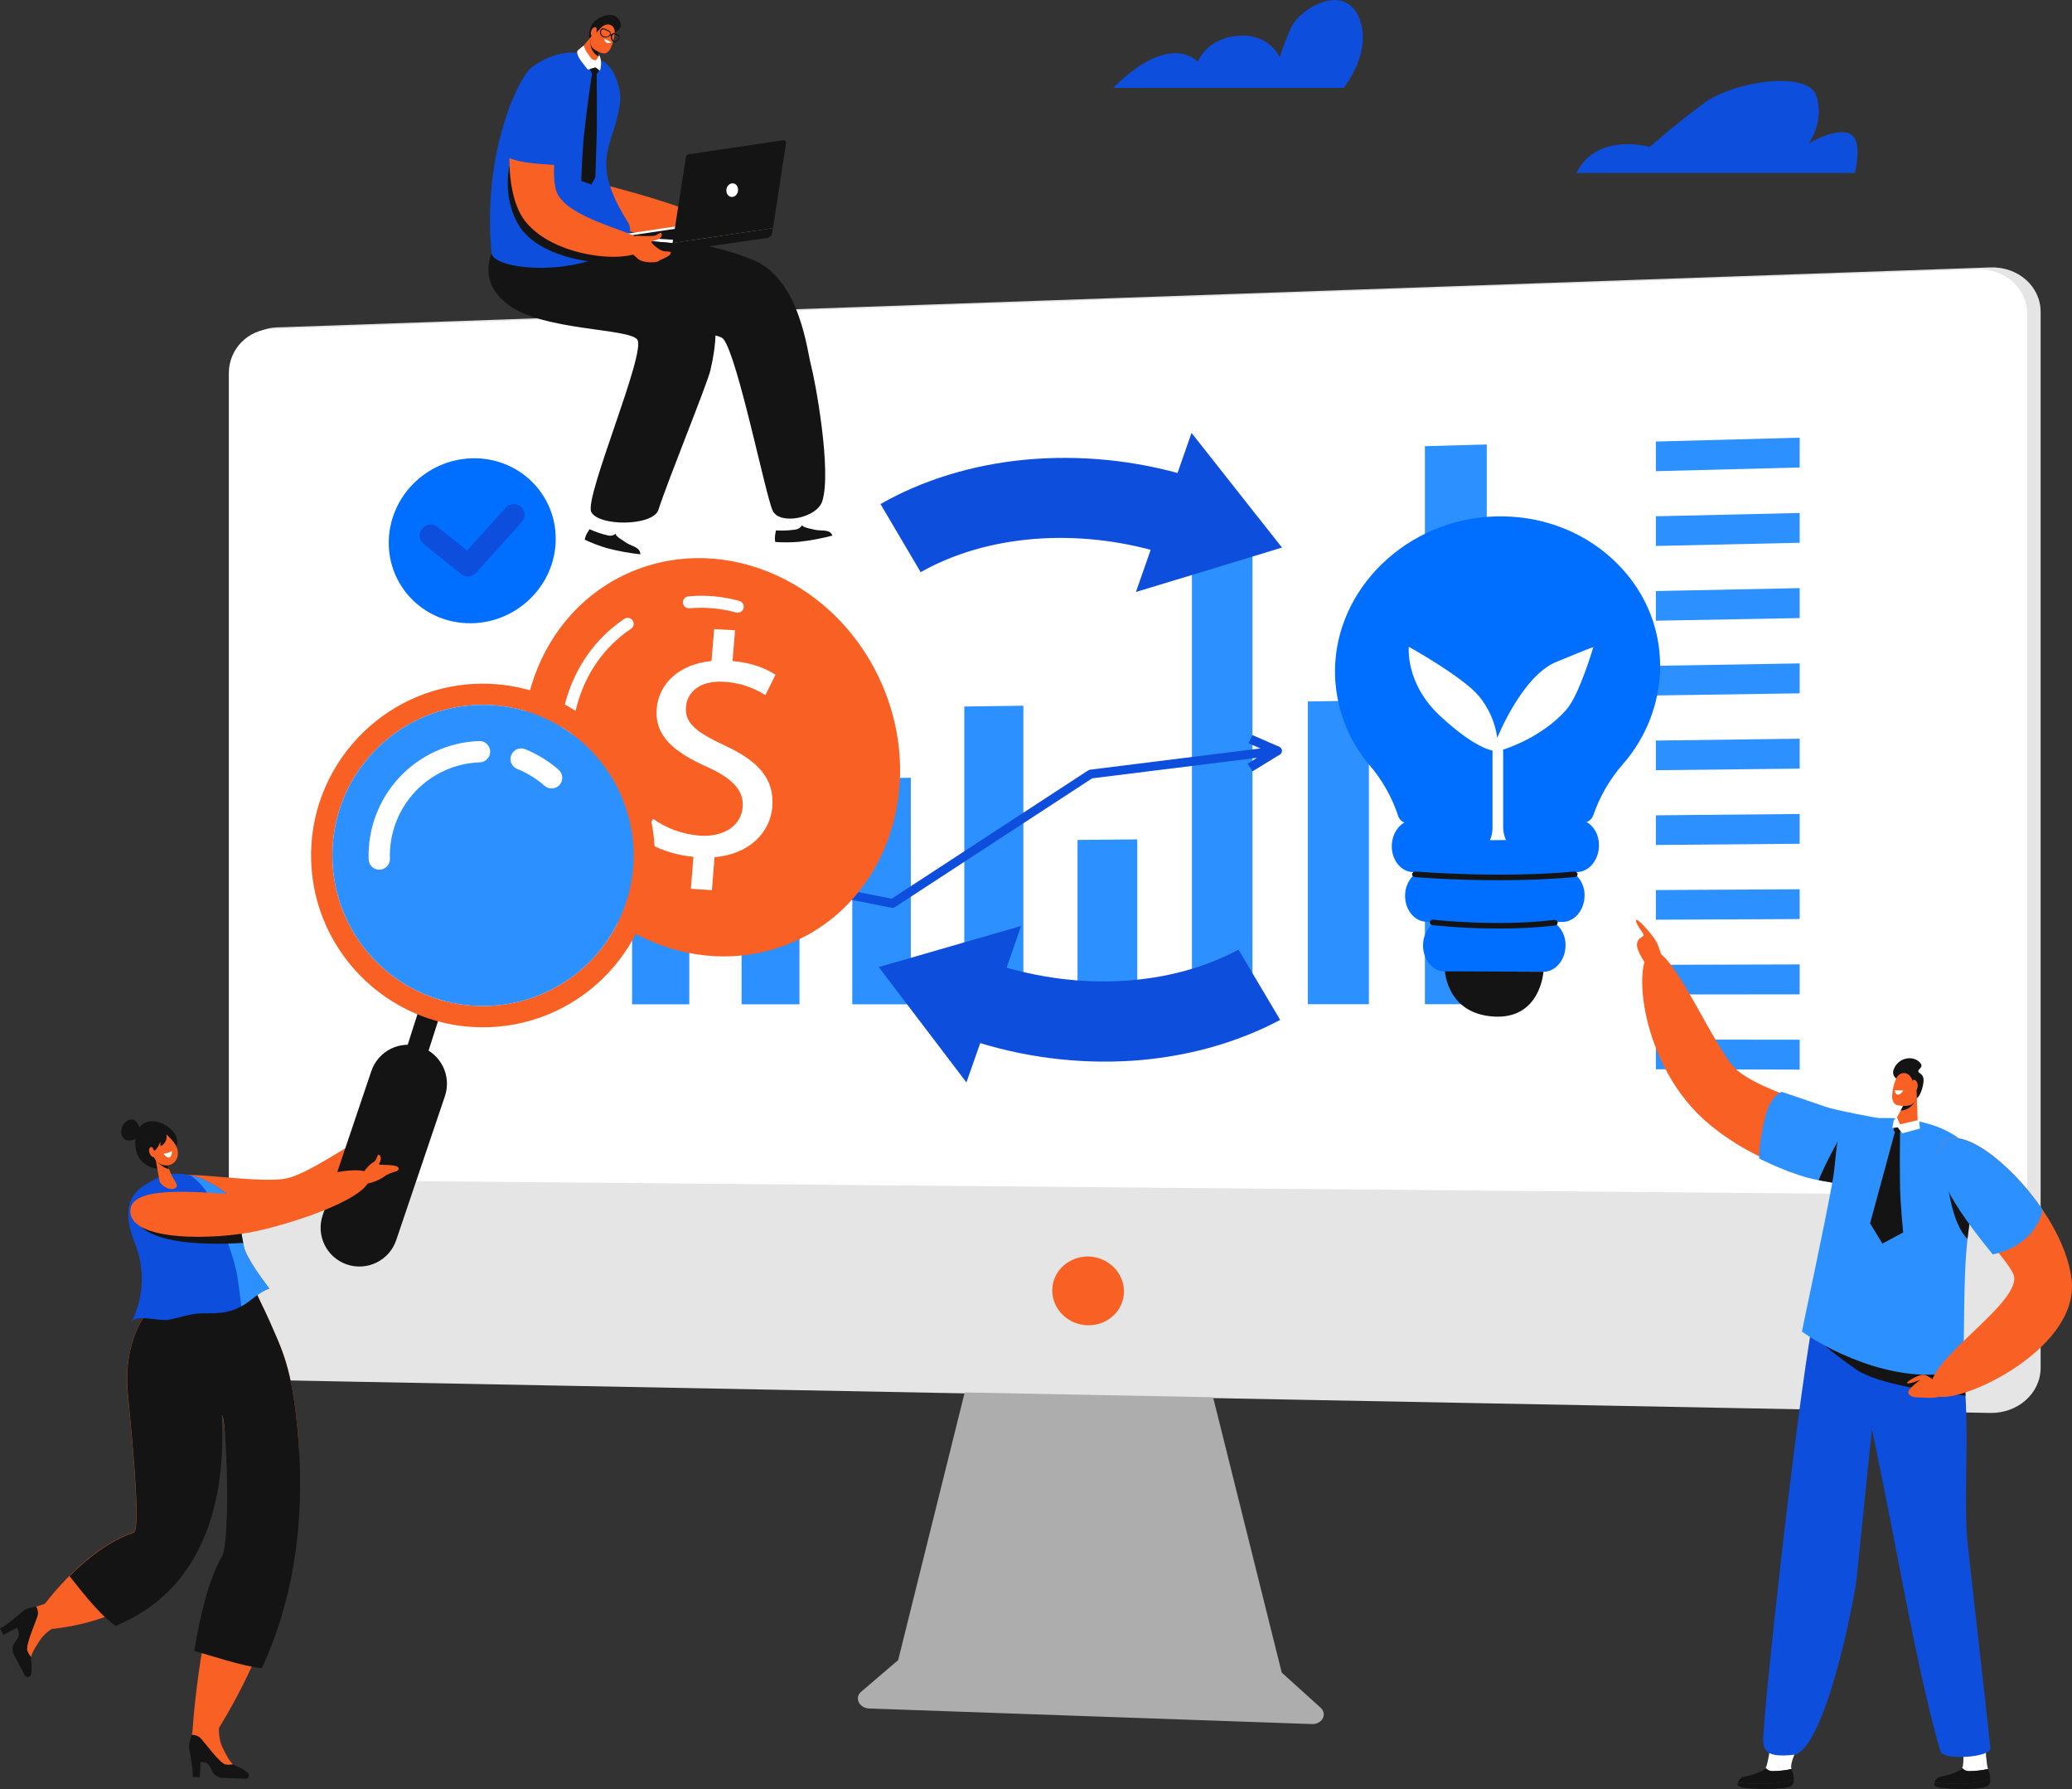<?xml version="1.0" encoding="UTF-8"?>
<svg xmlns="http://www.w3.org/2000/svg" width="519" height="448" viewBox="0 0 519 448" fill="none">
  <rect x="0" y="0" width="519" height="448" fill="#333333" stroke="none"/>
  <g clip-path="url(#clip0_3457_3648)">
    <path d="M406.468 245.473H406.035V265.458H406.468V245.473Z" fill="#F2F2F2"></path>
    <path d="M368.876 256.965H345.148V285.178H368.876V256.965Z" fill="#F2F2F2"></path>
    <path d="M358.512 234.614H355.446C352.08 234.614 349.348 238.578 349.348 243.474V279.248H364.611V243.474C364.611 238.611 361.878 234.614 358.512 234.614Z" fill="#F2F2F2"></path>
    <path d="M498.479 66.968L69.217 81.991C66.375 82.102 63.686 83.302 61.706 85.343C59.727 87.384 58.609 90.108 58.586 92.95V334.842C58.604 337.67 59.725 340.379 61.71 342.394C63.695 344.409 66.388 345.572 69.217 345.634L498.479 353.828C505.477 353.961 511.142 348.898 511.142 342.503V78.094C511.142 71.698 505.477 66.702 498.479 66.968Z" fill="#E5E5E5"></path>
    <path d="M507.777 78.527C507.777 72.165 502.145 67.168 495.18 67.435L67.918 82.391C65.087 82.507 62.409 83.705 60.436 85.738C58.464 87.771 57.349 90.484 57.32 93.316V295.37L507.777 299.367V78.527Z" fill="white"></path>
    <path d="M330.751 427.608L321.053 418.848L303.857 349.897L272.565 349.298L241.639 348.698L224.977 415.717L215.679 423.677C213.946 425.143 215.212 427.741 217.712 427.841L272.565 429.773L328.618 431.738C331.217 431.805 332.55 429.24 330.751 427.608Z" fill="#ADADAD"></path>
    <path d="M129.938 136.785C129.585 136.785 129.246 136.644 128.996 136.394C128.746 136.144 128.605 135.806 128.605 135.452V113.968C128.605 108.152 133.414 103.265 139.326 103.076L393.208 95.448C394.79 95.392 396.367 95.652 397.847 96.212C399.327 96.773 400.681 97.623 401.829 98.712C402.845 99.685 403.654 100.854 404.207 102.147C404.759 103.441 405.044 104.833 405.045 106.24V120.03C405.045 120.383 404.904 120.722 404.654 120.972C404.404 121.222 404.065 121.362 403.712 121.362C403.358 121.362 403.019 121.222 402.769 120.972C402.519 120.722 402.379 120.383 402.379 120.03V106.24C402.377 105.19 402.163 104.151 401.749 103.185C401.336 102.219 400.731 101.347 399.973 100.621C399.08 99.78 398.029 99.125 396.881 98.694C395.733 98.263 394.51 98.066 393.284 98.112L139.416 105.74C134.937 105.874 131.271 109.574 131.271 113.968V135.452C131.271 135.806 131.131 136.144 130.881 136.394C130.631 136.644 130.292 136.785 129.938 136.785Z" fill="white"></path>
    <path d="M393.304 278.815H393.234L139.363 277.583C136.527 277.58 133.806 276.46 131.792 274.464C129.778 272.468 128.633 269.759 128.605 266.924V243.807C128.605 243.454 128.746 243.115 128.996 242.865C129.246 242.615 129.585 242.475 129.938 242.475C130.292 242.475 130.631 242.615 130.881 242.865C131.131 243.115 131.271 243.454 131.271 243.807V266.924C131.298 269.053 132.163 271.087 133.678 272.583C135.194 274.079 137.239 274.918 139.37 274.918L393.248 276.151C395.742 276.176 398.146 275.219 399.939 273.486C400.704 272.742 401.313 271.853 401.731 270.871C402.149 269.889 402.367 268.834 402.372 267.767V256.465C402.372 256.112 402.512 255.773 402.762 255.523C403.012 255.273 403.351 255.133 403.705 255.133C404.059 255.133 404.398 255.273 404.648 255.523C404.897 255.773 405.038 256.112 405.038 256.465V267.757C405.034 269.175 404.747 270.578 404.194 271.884C403.641 273.191 402.834 274.374 401.819 275.365C399.543 277.587 396.485 278.826 393.304 278.815Z" fill="white"></path>
    <path d="M172.654 251.502H158.324V165.897L172.654 165.63V251.502Z" fill="#2C91FF"></path>
    <path d="M200.254 251.502H185.758V187.581L200.254 187.381V251.502Z" fill="#2C91FF"></path>
    <path d="M228.144 251.502H213.48V194.943L228.144 194.776V251.502Z" fill="#2C91FF"></path>
    <path d="M256.335 251.502H241.539V176.922L256.335 176.722V251.502Z" fill="#2C91FF"></path>
    <path d="M284.865 251.502H269.902V210.331L284.865 210.198V251.502Z" fill="#2C91FF"></path>
    <path d="M313.725 251.502H298.562V134.253L313.725 133.887V251.502Z" fill="#2C91FF"></path>
    <path d="M342.882 251.469H327.586V175.657L342.882 175.424V251.469Z" fill="#2C91FF"></path>
    <path d="M372.41 251.469H356.914V111.736L372.41 111.303V251.469Z" fill="#2C91FF"></path>
    <path d="M161.859 213.129C162.077 213.023 162.326 213 162.559 213.063L223.344 225.054L272.532 192.944C272.686 192.849 272.855 192.782 273.032 192.744L319.787 186.915C320.05 186.882 320.315 186.936 320.544 187.068C320.773 187.201 320.952 187.404 321.054 187.648C321.137 187.893 321.132 188.16 321.041 188.403C320.95 188.646 320.778 188.85 320.554 188.98L313.756 193.144L312.489 191.245L314.855 189.78L273.565 194.909L224.177 227.153C224.051 227.236 223.91 227.294 223.761 227.323C223.612 227.351 223.459 227.35 223.311 227.319L162.426 215.261L161.859 213.129Z" fill="#0E4EDD"></path>
    <path d="M319.425 189.08L312.727 186.116L313.726 184.084L320.458 187.015L319.425 189.08Z" fill="#0E4EDD"></path>
    <path d="M450.79 117.065L414.766 117.998V110.57L450.79 109.604V117.065Z" fill="#2C91FF"></path>
    <path d="M450.79 135.919L414.766 136.718V129.29L450.79 128.457V135.919Z" fill="#2C91FF"></path>
    <path d="M450.79 154.772L414.766 155.438V148.01L450.79 147.277V154.772Z" fill="#2C91FF"></path>
    <path d="M450.79 173.625L414.766 174.158V166.73L450.79 166.13V173.625Z" fill="#2C91FF"></path>
    <path d="M450.79 192.478L414.766 192.877V185.449L450.79 184.983V192.478Z" fill="#2C91FF"></path>
    <path d="M450.79 211.298L414.766 211.597V204.169L450.79 203.836V211.298Z" fill="#2C91FF"></path>
    <path d="M450.79 230.15L414.766 230.317V222.889L450.79 222.689V230.15Z" fill="#2C91FF"></path>
    <path d="M450.79 249.004L414.766 249.037V241.609L450.79 241.509V249.004Z" fill="#2C91FF"></path>
    <path d="M450.79 267.857L414.766 267.757V260.329L450.79 260.362V267.857Z" fill="#2C91FF"></path>
    <path d="M221.113 171.793C232.144 197.774 221.48 226.82 197.453 236.413C173.625 245.939 145.799 232.716 135.134 207.101C124.504 181.586 134.768 153.04 158.229 143.147C181.856 133.187 210.116 145.912 221.113 171.793Z" fill="#F96023"></path>
    <path d="M184.791 153.439C184.656 153.44 184.521 153.422 184.391 153.386C180.587 152.333 176.624 151.977 172.694 152.333C172.296 152.369 171.9 152.245 171.594 151.989C171.288 151.733 171.096 151.365 171.061 150.968C171.025 150.57 171.149 150.175 171.406 149.869C171.662 149.563 172.029 149.371 172.427 149.336C176.716 148.946 181.04 149.334 185.191 150.482C185.541 150.577 185.845 150.797 186.045 151.1C186.246 151.403 186.329 151.769 186.28 152.129C186.231 152.489 186.053 152.819 185.779 153.057C185.505 153.296 185.154 153.427 184.791 153.426V153.439Z" fill="white"></path>
    <path d="M144.964 203.936C144.668 203.936 144.378 203.849 144.132 203.685C143.886 203.52 143.694 203.287 143.581 203.014C136.109 185.113 141.485 164.914 156.361 154.992C156.524 154.876 156.709 154.795 156.905 154.752C157.1 154.71 157.302 154.706 157.499 154.743C157.696 154.78 157.883 154.855 158.05 154.965C158.217 155.075 158.36 155.217 158.472 155.384C158.583 155.55 158.66 155.737 158.697 155.933C158.735 156.129 158.733 156.331 158.692 156.527C158.651 156.723 158.57 156.908 158.456 157.072C158.342 157.236 158.196 157.376 158.027 157.483C144.341 166.616 139.428 185.28 146.347 201.861C146.423 202.042 146.463 202.237 146.464 202.434C146.464 202.631 146.426 202.826 146.351 203.008C146.276 203.19 146.166 203.356 146.027 203.495C145.888 203.634 145.722 203.744 145.54 203.82C145.358 203.897 145.162 203.937 144.964 203.936Z" fill="white"></path>
    <path d="M173.055 222.556L173.689 214.562C168.823 214.129 163.924 212.363 161.125 210.198L163.558 205.035C167.028 207.5 171.109 208.963 175.355 209.266C181.353 209.665 185.652 206.701 186.019 202.171C186.386 197.807 183.286 194.876 177.254 192.111C168.923 188.381 163.958 184.417 164.491 177.522C165.024 170.96 170.389 166.263 178.221 165.531L178.887 157.536L184.119 157.836L183.486 165.531C188.552 165.997 191.917 167.463 194.25 168.961L191.717 174.091C188.595 172.077 184.998 170.917 181.287 170.727C174.788 170.327 172.056 173.825 171.822 176.989C171.489 181.119 174.422 183.351 181.52 186.682C189.951 190.579 194.017 195.009 193.45 202.071C192.951 208.366 187.818 213.896 178.987 214.662L178.321 222.923L173.055 222.556Z" fill="white"></path>
    <path d="M281.533 323.383C281.533 328.146 277.5 331.944 272.535 331.877C267.569 331.81 263.57 327.88 263.57 323.15C263.57 318.42 267.603 314.623 272.535 314.656C277.467 314.69 281.533 318.653 281.533 323.383Z" fill="#F96023"></path>
    <path d="M395.073 205.235L354.116 205.335C351.117 205.335 348.651 208.267 348.618 211.864C348.584 215.461 351.017 218.393 354.016 218.393C354.089 218.404 354.156 218.436 354.21 218.486C354.264 218.535 354.302 218.6 354.32 218.671C354.338 218.742 354.334 218.816 354.31 218.885C354.285 218.954 354.241 219.015 354.183 219.059C353.474 219.732 352.91 220.544 352.526 221.443C352.142 222.342 351.946 223.311 351.95 224.288C351.917 227.886 354.349 230.817 357.349 230.817H358.515C358.587 230.828 358.655 230.861 358.709 230.91C358.763 230.96 358.801 231.024 358.819 231.095C358.837 231.166 358.833 231.241 358.809 231.31C358.784 231.379 358.74 231.439 358.682 231.483C357.973 232.157 357.409 232.968 357.025 233.867C356.641 234.767 356.445 235.735 356.449 236.713C356.416 240.31 358.848 243.241 361.881 243.275L386.542 243.374C389.574 243.374 392.107 240.443 392.14 236.813C392.173 235.829 391.994 234.85 391.614 233.942C391.235 233.033 390.664 232.218 389.941 231.55C389.707 231.317 389.841 230.884 390.141 230.884H391.307C394.34 230.884 396.872 227.952 396.906 224.322C396.931 223.339 396.748 222.362 396.369 221.455C395.99 220.548 395.423 219.731 394.706 219.059C394.473 218.826 394.573 218.393 394.906 218.393C397.972 218.393 400.471 215.428 400.505 211.797C400.605 208.2 398.139 205.235 395.073 205.235Z" fill="#006EFF"></path>
    <path d="M403.77 139.882C395.938 132.721 385.508 128.99 374.51 129.323C352.416 129.989 334.487 147.377 334.387 168.029C334.392 176.651 337.449 184.993 343.018 191.578C346.233 195.317 348.679 199.652 350.216 204.336C350.397 204.885 350.751 205.361 351.226 205.692C351.701 206.022 352.271 206.189 352.849 206.168C353.115 206.168 391.006 206.035 395.605 205.968C396.299 206.159 397.04 206.084 397.681 205.758C398.322 205.431 398.818 204.876 399.071 204.203C400.706 199.448 403.253 195.058 406.569 191.279C412.426 184.582 415.71 176.023 415.834 167.129C415.934 156.737 411.635 147.044 403.77 139.882Z" fill="#006EFF"></path>
    <path d="M343.684 156.037C343.538 156.034 343.392 156.012 343.251 155.971C342.978 155.872 342.755 155.67 342.631 155.408C342.506 155.146 342.489 154.846 342.585 154.572C342.588 154.547 342.6 154.523 342.618 154.505C342.985 153.672 343.384 152.873 343.818 152.074C343.969 151.801 344.219 151.596 344.517 151.503C344.815 151.41 345.138 151.436 345.417 151.574C345.547 151.632 345.664 151.716 345.761 151.819C345.859 151.923 345.934 152.045 345.984 152.179C346.033 152.312 346.056 152.454 346.05 152.596C346.045 152.738 346.011 152.877 345.95 153.006C345.95 153.04 345.917 153.04 345.917 153.073C345.517 153.806 345.151 154.572 344.817 155.338C344.704 155.542 344.541 155.713 344.342 155.835C344.144 155.958 343.917 156.027 343.684 156.037Z" fill="#006EFF"></path>
    <path d="M348.179 148.776C347.915 148.786 347.656 148.703 347.446 148.543C347.329 148.463 347.229 148.359 347.153 148.239C347.077 148.119 347.026 147.984 347.005 147.844C346.983 147.703 346.99 147.56 347.026 147.422C347.062 147.285 347.125 147.156 347.213 147.044C347.246 147.011 347.246 146.977 347.28 146.977C354.678 138.084 364.809 135.619 365.208 135.486C365.357 135.445 365.513 135.434 365.666 135.454C365.819 135.474 365.966 135.525 366.099 135.602C366.233 135.68 366.349 135.783 366.442 135.906C366.536 136.029 366.603 136.169 366.641 136.318C366.674 136.467 366.676 136.621 366.648 136.771C366.62 136.92 366.562 137.063 366.478 137.19C366.394 137.317 366.286 137.426 366.16 137.511C366.033 137.596 365.891 137.655 365.742 137.684C365.642 137.717 356.011 140.082 349.112 148.343C348.87 148.603 348.535 148.759 348.179 148.776Z" fill="#006EFF"></path>
    <path d="M361.941 243.241C361.941 243.241 362.441 253.867 374.172 254.566C385.902 255.266 386.602 243.341 386.602 243.341L361.941 243.241Z" fill="#141414"></path>
    <path d="M375.007 232.516C369.609 232.512 364.215 232.234 358.845 231.683C358.75 231.681 358.657 231.661 358.571 231.623C358.485 231.585 358.407 231.531 358.342 231.462C358.277 231.394 358.226 231.314 358.192 231.226C358.158 231.138 358.142 231.044 358.145 230.95V230.917C358.198 230.719 358.323 230.547 358.495 230.436C358.668 230.325 358.876 230.283 359.078 230.317C359.245 230.351 374.941 232.083 389.237 230.384C389.44 230.343 389.651 230.383 389.825 230.495C390 230.607 390.123 230.782 390.17 230.983C390.186 231.177 390.125 231.37 390.001 231.519C389.876 231.669 389.698 231.763 389.504 231.783H389.471C384.668 232.31 379.839 232.555 375.007 232.516Z" fill="#141414"></path>
    <path d="M375.508 220.424C363.777 220.424 354.546 219.658 354.413 219.625C354.224 219.625 354.042 219.553 353.906 219.422C353.769 219.292 353.688 219.114 353.68 218.925V218.892C353.728 218.696 353.846 218.524 354.011 218.408C354.177 218.292 354.378 218.239 354.58 218.259C354.779 218.259 375.408 219.991 394.27 218.259C394.467 218.23 394.669 218.275 394.835 218.386C395.001 218.497 395.121 218.665 395.17 218.859C395.177 219.053 395.108 219.242 394.977 219.385C394.846 219.528 394.664 219.615 394.47 219.625H394.436C388.071 220.225 381.473 220.424 375.508 220.424Z" fill="#141414"></path>
    <path d="M373.844 207.234V187.948C373.844 187.948 369.512 187.481 360.714 179.287C351.916 171.093 352.883 161.967 352.883 161.967C352.883 161.967 366.446 169.494 370.479 174.358C372.935 177.344 374.516 180.953 375.044 184.783C375.044 184.783 381.176 169.328 389.807 165.764C398.438 162.2 399.105 162.033 399.105 162.033C399.105 162.033 395.639 173.925 392.373 177.689C386.041 184.917 376.51 187.715 376.51 187.715V207.101C376.513 208.19 376.74 209.267 377.177 210.265L377.21 210.365L373.211 210.398L373.278 210.198C373.677 209.262 373.87 208.251 373.844 207.234Z" fill="white"></path>
    <path d="M230.611 143.28L220.547 126.226C231.044 120.23 243.508 116.399 256.638 115.134C270.46 113.838 284.402 115.229 297.695 119.231L290.93 138.45C269.702 132.088 247.174 133.92 230.611 143.28Z" fill="#0E4EDD"></path>
    <path d="M302.756 142.714L321.118 137.118L309.754 122.728L298.457 108.405L291.492 128.357L284.527 148.243L302.756 142.714Z" fill="#0E4EDD"></path>
    <path d="M310.227 237.812L320.658 255.399C309.794 261.195 296.997 264.726 283.667 265.625C269.847 266.52 255.984 264.733 242.844 260.362L249.475 241.509C270.537 248.271 293.265 246.938 310.227 237.812Z" fill="#0E4EDD"></path>
    <path d="M237.876 237.046L220.113 242.175L231.077 256.598L242.075 271.055L248.94 251.502L255.771 231.883L237.876 237.046Z" fill="#0E4EDD"></path>
    <path d="M139.198 134.919C139.198 146.378 129.767 155.837 118.203 156.071C106.639 156.304 97.375 147.277 97.375 135.918C97.375 124.56 106.673 115.1 118.203 114.767C129.8 114.467 139.198 123.494 139.198 134.919Z" fill="#006EFF"></path>
    <path d="M117.236 144.346C116.605 144.357 115.991 144.145 115.503 143.746L106.072 136.185C105.527 135.733 105.183 135.083 105.114 134.379C105.046 133.674 105.258 132.97 105.705 132.421L105.738 132.388C106.191 131.825 106.848 131.464 107.565 131.383C108.283 131.302 109.004 131.507 109.571 131.955L117.002 137.884L126.633 127.192C127.111 126.645 127.786 126.309 128.511 126.259C129.236 126.209 129.951 126.449 130.499 126.925C130.762 127.157 130.976 127.438 131.13 127.753C131.284 128.067 131.375 128.409 131.396 128.759C131.418 129.108 131.371 129.459 131.257 129.79C131.143 130.121 130.965 130.427 130.732 130.689L130.666 130.756L119.268 143.413C119.01 143.698 118.697 143.927 118.347 144.087C117.998 144.248 117.62 144.336 117.236 144.346Z" fill="#0E4EDD"></path>
    <path d="M43.123 294.904C44.556 292.739 63.951 296.436 71.382 295.17C79.247 293.838 96.41 279.182 98.509 283.346C102.608 291.473 75.881 309.46 60.052 305.829C44.222 302.199 40.223 299.301 43.123 294.904Z" fill="#F96023"></path>
    <path d="M105.631 250.644L98.176 273.965L103.35 275.618L110.805 252.297L105.631 250.644Z" fill="#141414"></path>
    <path d="M122.467 257.231C98.74 258.064 78.778 239.41 77.945 215.727C77.112 192.045 95.74 172.059 119.468 171.226C130.874 170.846 141.965 175.001 150.311 182.781C158.657 190.561 163.576 201.331 163.99 212.73C164.824 236.446 146.195 256.398 122.467 257.231ZM119.668 176.522C112.21 176.783 104.997 179.247 98.94 183.605C92.884 187.963 88.256 194.018 85.643 201.004C83.029 207.991 82.547 215.595 84.257 222.856C85.968 230.116 89.794 236.706 95.251 241.793C100.709 246.88 107.553 250.236 114.919 251.435C122.284 252.634 129.84 251.623 136.63 248.53C143.421 245.436 149.141 240.4 153.068 234.057C156.995 227.715 158.952 220.351 158.692 212.896C158.322 202.908 154.008 193.472 146.694 186.655C139.38 179.838 129.663 176.195 119.668 176.522Z" fill="#F96023"></path>
    <path d="M119.673 176.523C112.215 176.783 105.001 179.248 98.945 183.605C92.888 187.963 88.261 194.018 85.647 201.005C83.034 207.991 82.552 215.595 84.262 222.856C85.972 230.116 89.798 236.706 95.256 241.794C100.714 246.881 107.558 250.236 114.923 251.435C122.289 252.634 129.844 251.623 136.635 248.53C143.426 245.437 149.146 240.4 153.073 234.058C157 227.715 158.957 220.351 158.696 212.896C158.326 202.908 154.012 193.472 146.699 186.656C139.385 179.839 129.667 176.195 119.673 176.523Z" fill="#2C91FF"></path>
    <path d="M95.007 217.793C94.316 217.793 93.652 217.525 93.154 217.046C92.657 216.566 92.365 215.912 92.341 215.221C92.08 207.63 94.843 200.245 100.023 194.688C105.203 189.13 112.377 185.853 119.971 185.576H120.068C120.418 185.57 120.766 185.633 121.091 185.762C121.417 185.89 121.714 186.081 121.966 186.325C122.218 186.568 122.419 186.858 122.559 187.179C122.698 187.501 122.773 187.846 122.779 188.196C122.785 188.546 122.722 188.893 122.593 189.219C122.465 189.545 122.273 189.842 122.03 190.093C121.786 190.345 121.496 190.546 121.175 190.685C120.853 190.825 120.508 190.9 120.158 190.906C113.977 191.13 108.138 193.795 103.922 198.318C99.706 202.84 97.457 208.85 97.67 215.028C97.682 215.378 97.626 215.727 97.503 216.055C97.38 216.383 97.195 216.684 96.956 216.94C96.717 217.196 96.43 217.403 96.111 217.548C95.792 217.693 95.447 217.774 95.097 217.786L95.007 217.793ZM138.163 197.441C137.514 197.441 136.887 197.204 136.4 196.775C134.367 194.988 132.044 193.56 129.532 192.551C129.207 192.42 128.912 192.226 128.662 191.98C128.412 191.735 128.213 191.443 128.076 191.121C127.94 190.798 127.868 190.452 127.865 190.102C127.862 189.752 127.928 189.405 128.059 189.08C128.19 188.756 128.384 188.46 128.63 188.21C128.875 187.961 129.168 187.762 129.49 187.625C129.813 187.489 130.159 187.417 130.509 187.414C130.859 187.411 131.207 187.477 131.532 187.608C134.603 188.844 137.443 190.592 139.93 192.778C140.336 193.136 140.623 193.609 140.754 194.134C140.884 194.659 140.851 195.212 140.66 195.718C140.469 196.224 140.128 196.66 139.682 196.968C139.237 197.276 138.708 197.441 138.167 197.441H138.163Z" fill="white"></path>
    <path d="M105.308 262.128C102.869 261.308 100.204 261.49 97.898 262.633C95.593 263.776 93.835 265.786 93.011 268.223L80.814 304.364C79.995 306.802 80.177 309.466 81.32 311.77C82.463 314.075 84.475 315.831 86.913 316.655C89.357 317.478 92.028 317.298 94.339 316.156C96.651 315.013 98.415 313 99.243 310.559L111.474 274.419C112.273 271.971 112.074 269.308 110.919 267.006C109.765 264.705 107.749 262.952 105.308 262.128Z" fill="#141414"></path>
    <path d="M51.019 380.475C46.154 382.374 35.589 393.433 29.824 398.129C21.926 404.558 11.195 408.122 11.195 408.122C35.09 406.09 46.053 393.3 51.019 380.475Z" fill="#AD263D"></path>
    <path d="M60.321 409.721C54.955 421.712 53.222 427.441 52.056 430.906C51.647 431.979 51.566 433.15 51.823 434.27C51.853 434.401 51.909 434.526 51.987 434.635C52.066 434.745 52.165 434.838 52.28 434.909C52.394 434.981 52.522 435.028 52.655 435.05C52.788 435.072 52.924 435.067 53.056 435.036C53.201 434.997 53.337 434.929 53.456 434.836L53.656 434.636C68.085 411.853 74.451 388.103 74.884 368.617C66.919 366.286 65.286 398.596 60.321 409.721Z" fill="#AD263D"></path>
    <path d="M67.417 330.678C66.384 328.28 64.584 324.915 63.418 321.951C53.454 323.217 45.989 322.484 41.723 321.751C39.257 326.481 31.059 331.677 31.892 347.732C32.059 350.597 35.658 382.94 33.459 383.706C20.128 388.27 9.598 403.858 9.598 403.858L11.164 408.089C61.418 403.792 54.353 352.129 55.087 352.029C56.086 351.863 59.586 385.705 57.253 389.802C50.821 401.061 48.055 432.338 48.222 434.536C48.222 434.536 52.754 436.035 53.654 434.603C70.683 407.722 76.481 379.543 74.582 358.558C73.082 342.303 70.616 337.973 67.417 330.678Z" fill="#F96023"></path>
    <path d="M48.657 413.452C52.456 414.451 61.121 417.382 65.587 417.749C75.384 396.597 76.051 375.046 74.584 358.591C73.118 342.303 70.619 338.006 67.453 330.678C66.287 327.98 64.154 324.049 63.021 320.852C57.855 320.885 47.891 320.952 42.126 320.918C40.293 325.915 30.995 330.745 31.928 347.799C32.095 350.664 35.694 383.007 33.495 383.773C27.229 385.905 21.631 390.468 17.398 394.698C19.665 397.363 24.163 403.692 28.929 407.156C60.788 394.199 55.023 354.461 55.622 354.394C56.622 354.228 57.922 385.738 55.556 389.835C52.423 395.298 50.157 404.125 48.657 413.452Z" fill="#141414"></path>
    <path d="M61.085 312.191C60.185 307.895 59.785 302.865 56.953 299.234C55.653 297.569 50.588 295.17 50.588 295.17C43.489 292.739 40.524 294.138 36.258 296.769C28.86 301.333 33.492 310.126 34.425 313.124C36.298 319.099 35.748 325.571 32.892 331.144C34.092 328.879 39.557 331.011 42.456 330.445C45.489 329.879 47.822 328.846 50.954 328.879C54.287 328.913 57.086 328.879 60.119 327.314C62.685 325.981 64.651 323.583 67.417 322.684C65.018 319.42 61.685 314.889 61.085 312.191Z" fill="#0E4EDD"></path>
    <path d="M67.482 322.684C65.016 319.42 61.684 314.889 61.084 312.191C60.184 307.895 59.784 302.865 56.952 299.234C55.652 297.569 50.587 295.17 50.587 295.17C49.658 294.843 48.712 294.565 47.754 294.338C49.453 295.603 51.586 297.602 52.853 300.467C55.185 305.796 58.585 314.69 59.351 319.086C59.751 321.418 60.151 324.616 60.451 327.114C62.883 325.782 64.816 323.55 67.482 322.684Z" fill="#2C91FF"></path>
    <path d="M60.918 311.259C60.684 310.059 60.484 308.827 60.251 307.595L35.391 307.228C35.391 307.228 37.79 310.059 46.288 311.025C51.82 311.658 57.552 311.458 60.918 311.259Z" fill="#141414"></path>
    <path d="M32.655 302.965C31.989 311.025 54.15 310.626 64.881 308.161C75.612 305.696 93.041 299.634 92.641 294.604C92.241 289.574 65.381 298.435 62.048 298.968C57.083 299.734 33.288 295.47 32.655 302.965Z" fill="#F96023"></path>
    <path d="M90.979 293.638C90.979 293.638 92.279 291.74 93.478 291.073C94.678 290.407 94.378 288.742 95.044 289.241C95.711 289.741 95.211 291.073 94.911 291.506C94.611 291.939 99.677 291.34 99.843 292.572C99.977 293.605 98.044 293.272 96.244 294.637C94.445 296.003 90.912 296.869 90.179 296.436C89.446 296.003 90.979 293.638 90.979 293.638Z" fill="#F96023"></path>
    <path d="M31.59 285.477C29.99 284.878 29.757 281.813 32.056 280.581C33.756 279.681 34.589 281.38 34.922 282.346C35.254 281.887 35.687 281.511 36.188 281.247C38.488 280.081 41.687 281.314 43.453 283.445C45.219 285.577 43.887 288.209 43.887 288.209C43.887 288.209 41.854 291.939 40.521 292.539C39.188 293.138 35.389 291.906 34.355 288.975C33.929 287.746 33.782 286.437 33.922 285.144C33.581 285.367 33.196 285.512 32.793 285.57C32.39 285.627 31.979 285.596 31.59 285.477Z" fill="#141414"></path>
    <path d="M38.922 289.941L39.955 295.77C40.122 296.736 42.954 298.734 44.221 297.235C44.587 296.802 43.754 295.603 43.154 294.67L41.088 289.907L38.922 289.941Z" fill="#F96023"></path>
    <path d="M42.323 292.739C40.99 292.605 39.391 290.973 39.391 290.973L41.39 290.607L42.323 292.739Z" fill="#141414"></path>
    <path d="M38.223 286.21L38.289 288.509C38.303 289.388 38.659 290.227 39.281 290.849C39.903 291.47 40.742 291.826 41.622 291.84C43.321 291.84 44.688 290.574 44.554 288.475C44.421 286.61 42.822 285.278 42.188 284.545C40.755 282.879 38.323 283.579 38.223 286.21Z" fill="#F96023"></path>
    <path d="M40.961 288.941C41.698 288.84 42.41 288.603 43.06 288.242C43.06 288.242 43.094 289.208 42.694 289.674C42.294 290.14 41.594 289.774 40.961 288.941Z" fill="white"></path>
    <path d="M41.554 283.379C41.554 283.379 42.054 284.978 41.388 285.977C40.721 286.976 40.188 287.01 40.188 287.01L40.154 285.91C40.154 285.91 39.455 287.876 38.588 288.175C37.722 288.475 36.889 286.776 37.089 285.577C37.288 284.378 40.388 282.779 41.554 283.379Z" fill="#141414"></path>
    <path d="M38.692 288.342C38.59 288.171 38.5 287.993 38.425 287.809C38.292 287.442 38.025 286.943 37.559 287.409C36.925 288.075 37.725 289.974 38.658 289.774C39.391 289.641 38.958 288.775 38.692 288.342Z" fill="#F96023"></path>
    <path d="M50.086 435.169C51.086 436.135 55.051 441.698 56.517 441.898C57.138 441.993 57.771 441.97 58.384 441.831C57.484 441.065 56.517 439.3 55.651 437.401C55.051 436.102 54.751 434.436 54.851 431.938L49.852 429.94C48.886 429.94 48.486 432.671 48.253 433.604C48.191 433.874 48.113 434.141 48.02 434.403C48.776 434.413 49.506 434.684 50.086 435.169Z" fill="#F96023"></path>
    <path d="M62.151 444.03C61.617 443.497 60.651 442.864 58.951 442.164C58.755 442.086 58.575 441.973 58.418 441.831C57.803 441.952 57.173 441.975 56.552 441.898C55.086 441.698 51.12 436.135 50.12 435.169C49.545 434.68 48.809 434.419 48.054 434.436C47.721 435.336 47.187 436.935 47.387 437.967C47.687 439.433 48.454 443.663 48.254 444.996L50.087 445.062L50.22 441.232C50.22 441.232 51.62 441.132 52.319 441.964C52.609 442.394 52.855 442.852 53.053 443.33C53.267 443.876 53.638 444.347 54.117 444.684C54.597 445.021 55.166 445.211 55.752 445.229L61.517 445.429C61.627 445.434 61.736 445.417 61.84 445.38C61.943 445.343 62.038 445.285 62.118 445.211C62.199 445.136 62.264 445.046 62.309 444.947C62.355 444.847 62.38 444.739 62.384 444.629C62.371 444.41 62.29 444.2 62.151 444.03Z" fill="#141414"></path>
    <path d="M9.428 404.458C9.095 405.79 6.262 412.019 6.829 413.385C7.066 413.965 7.392 414.504 7.795 414.984C7.995 413.818 9.061 412.086 10.261 410.387C11.094 409.221 12.394 408.122 14.593 406.956L13.827 401.627C13.327 400.794 10.761 401.793 9.861 402.093C9.599 402.186 9.332 402.264 9.061 402.326C9.431 402.971 9.561 403.726 9.428 404.458Z" fill="#F96023"></path>
    <path d="M7.765 419.314C7.965 418.581 8.031 417.449 7.765 415.617C7.726 415.417 7.737 415.211 7.798 415.017C7.395 414.538 7.069 413.998 6.832 413.418C6.265 412.052 9.098 405.824 9.431 404.491C9.566 403.745 9.424 402.975 9.031 402.326C8.098 402.459 6.432 402.826 5.665 403.525C4.532 404.525 1.233 407.289 0 407.789L0.866 409.421L4.232 407.622C4.232 407.622 5.032 408.788 4.632 409.821C4.426 410.296 4.145 410.734 3.799 411.12C3.436 411.582 3.215 412.139 3.161 412.724C3.108 413.309 3.225 413.897 3.499 414.417L6.198 419.514C6.297 419.707 6.468 419.853 6.673 419.922C6.879 419.991 7.103 419.976 7.298 419.88C7.413 419.826 7.514 419.747 7.595 419.649C7.675 419.551 7.733 419.437 7.765 419.314Z" fill="#141414"></path>
    <path d="M491.577 437.001C491.577 437.001 492.143 441.565 491.477 442.764C491.695 443.015 491.967 443.214 492.273 443.347C492.578 443.48 492.91 443.542 493.243 443.53C494.823 443.503 496.396 443.324 497.942 442.997C497.475 441.198 497.375 438.001 497.308 437.001H491.577Z" fill="white"></path>
    <path d="M492.879 446.628C490.1 446.766 487.314 446.688 484.547 446.394C484.507 446.603 484.484 446.815 484.481 447.027C484.447 448.16 495.811 448.36 497.744 447.327C498.277 447.061 498.51 446.461 498.544 445.762C496.681 446.199 494.787 446.488 492.879 446.628Z" fill="#141414"></path>
    <path d="M492.876 446.628C494.785 446.488 496.679 446.199 498.542 445.762C498.561 445.009 498.425 444.261 498.142 443.563C498.066 443.381 498.01 443.191 497.975 442.997C496.432 443.34 494.857 443.519 493.276 443.53C492.943 443.542 492.612 443.479 492.306 443.347C492.001 443.214 491.728 443.015 491.51 442.764C491.506 442.789 491.495 442.812 491.476 442.83C491.143 443.297 490.243 443.663 489.01 444.129C487.211 444.996 485.011 444.496 484.578 446.361C487.332 446.684 490.108 446.773 492.876 446.628Z" fill="#141414"></path>
    <path d="M443.458 437.001C443.458 437.001 442.924 441.565 442.258 442.764C442.476 443.015 442.748 443.214 443.054 443.347C443.36 443.48 443.691 443.542 444.024 443.53C445.604 443.503 447.177 443.324 448.723 442.997C448.256 441.198 450.322 438.001 450.256 437.001H443.458Z" fill="white"></path>
    <path d="M443.656 446.628C440.877 446.766 438.091 446.688 435.325 446.394C435.284 446.603 435.262 446.815 435.258 447.027C435.225 448.16 446.588 448.36 448.521 447.327C449.055 447.061 449.288 446.461 449.321 445.762C447.458 446.199 445.564 446.488 443.656 446.628Z" fill="#141414"></path>
    <path d="M443.661 446.628C445.569 446.488 447.464 446.199 449.326 445.762C449.346 445.009 449.21 444.261 448.927 443.563C448.851 443.381 448.795 443.191 448.76 442.997C447.217 443.34 445.642 443.519 444.061 443.53C443.728 443.542 443.397 443.479 443.091 443.347C442.786 443.214 442.513 443.015 442.295 442.764C442.276 442.781 442.264 442.805 442.262 442.83C441.928 443.297 441.029 443.663 439.796 444.129C437.996 444.996 435.797 444.496 435.363 446.361C438.117 446.684 440.893 446.773 443.661 446.628Z" fill="#141414"></path>
    <path d="M455.988 322.551C464.52 329.346 480.882 322.884 487.514 321.818C487.483 325.262 488.081 328.682 489.28 331.911C494.679 347 491.546 370.716 492.746 385.239C493.046 389.003 496.878 421.579 498.545 437.801C498.778 440.066 486.781 440.932 486.081 438.634C481.849 424.744 476.617 396.764 475.65 391.767C472.917 377.345 468.885 357.825 468.885 357.825C468.885 357.825 465.486 390.735 465.186 394.166C464.653 400.494 456.988 438.567 449.257 439.433C442.625 440.166 441.558 438.5 441.658 435.269C442.125 423.611 452.522 329.512 455.988 322.551Z" fill="#0E4EDD"></path>
    <path d="M469.55 280.648C469.55 280.648 443.956 275.152 435.325 268.19C429.693 263.66 418.863 236.613 413.797 238.245C408.732 239.877 410.565 266.991 428.194 281.58C445.823 296.17 468.25 297.435 469.517 294.771C470.783 292.106 469.55 280.648 469.55 280.648Z" fill="#F96023"></path>
    <path d="M491.446 340.737C483.515 340.338 463.719 338.972 455.555 335.574C455.555 335.574 457.821 337.973 464.919 342.936C470.318 346.7 485.414 348.732 492.346 349.498C492.146 346.467 491.879 343.535 491.446 340.737Z" fill="#141414"></path>
    <path d="M470.621 280.014C470.621 280.014 459.957 278.116 457.258 277.15C454.559 276.184 446.294 273.419 446.294 273.419C446.294 273.419 443.328 274.152 441.895 280.714C440.462 287.276 440.662 290.107 440.662 290.107C440.662 290.107 448.66 294.304 455.625 295.57C462.59 296.836 466.222 297.502 470.855 294.804C475.487 292.106 470.621 280.014 470.621 280.014Z" fill="#2C91FF"></path>
    <path d="M455.655 295.57C458.154 296.036 460.22 296.403 462.053 296.569C461.82 292.306 461.32 283.978 461.32 283.978C461.32 283.978 456.921 291.839 455.555 295.537L455.655 295.57Z" fill="#141414"></path>
    <path d="M451.359 333.476C451.826 330.778 457.091 306.762 459.091 295.37C460.157 289.308 459.557 283.212 462.723 281.547C468.055 278.749 488.117 278.815 494.149 288.908C496.148 292.239 493.216 303.398 492.449 314.49C491.65 325.848 492.249 342.736 491.316 343.036C477.42 347.366 459.591 339.272 451.359 333.476Z" fill="#2C91FF"></path>
    <path d="M493.949 301.566L487.684 295.07C487.684 295.07 488.717 306.429 492.816 310.226C493.182 307.228 493.615 304.264 493.949 301.566Z" fill="#141414"></path>
    <path d="M474.984 270.088C474.628 269.838 474.37 269.472 474.255 269.053C474.139 268.633 474.173 268.187 474.351 267.79C475.384 264.892 479.149 264.126 480.916 266.091C482.215 267.557 479.616 267.79 480.849 268.723C481.282 269.056 481.882 269.389 481.815 270.721C481.749 272.054 480.949 274.985 479.716 275.251C478.05 275.684 475.15 272.387 474.984 270.088Z" fill="#141414"></path>
    <path d="M480.053 272.753L480.386 281.58C480.286 282.479 476.487 283.112 474.921 282.146C473.954 281.547 475.221 279.748 475.687 278.849C476.32 277.649 478.22 274.019 478.22 274.019L480.053 272.753Z" fill="#F96023"></path>
    <path d="M479.948 274.785C479.648 274.818 478.581 274.885 477.715 274.952C477.248 275.851 476.549 277.183 476.082 278.116C476.861 278.092 477.615 277.837 478.248 277.383C479.026 276.848 479.61 276.078 479.914 275.185L479.948 274.785Z" fill="#141414"></path>
    <path d="M478.984 270.488L479.983 274.119C480.1 274.71 479.981 275.324 479.651 275.828C479.321 276.332 478.806 276.687 478.217 276.817C477.251 277.017 476.618 276.983 475.385 276.784C474.351 276.617 473.885 275.584 473.952 274.252C474.051 272.818 474.388 271.411 474.951 270.088C475.818 268.223 478.184 268.156 478.984 270.488Z" fill="#F96023"></path>
    <path d="M476.718 272.986C476.032 273.092 475.334 273.08 474.652 272.953C474.652 272.953 474.585 273.719 475.052 274.019C475.518 274.319 476.385 273.919 476.718 272.986Z" fill="white"></path>
    <path d="M478.819 271.92C478.885 271.693 478.919 271.458 478.919 271.221C478.953 270.788 479.086 270.122 479.719 270.488C480.652 271.021 480.552 273.153 479.453 273.286C478.653 273.386 478.686 272.487 478.819 271.92Z" fill="#F96023"></path>
    <path d="M486.715 286.277C492.514 279.315 516.808 302.165 518.907 320.452C521.007 338.739 488.115 352.962 484.549 349.231C478.651 343.036 504.978 327.813 504.544 319.952C504.278 315.289 480.05 294.304 486.715 286.277Z" fill="#F96023"></path>
    <path d="M499.146 314.123C492.447 305.862 481.817 292.206 486.749 286.31C490.715 281.547 503.378 290.773 511.643 302.965C511.143 306.062 507.877 312.358 499.146 314.123Z" fill="#2C91FF"></path>
    <path d="M474.417 282.246C474.417 282.246 473.951 283.312 474.951 283.512C476.184 283.779 476.35 283.012 476.25 282.779C476.15 282.546 475.15 281.747 474.417 282.246Z" fill="#141414"></path>
    <path d="M485.151 346.367C485.151 346.367 482.952 344.102 481.519 344.268C480.086 344.435 477.22 346.167 477.753 346.4C478.286 346.633 481.019 345.534 481.019 345.534C481.019 345.534 478.353 347.499 478.019 348.398C477.686 349.298 479.186 349.997 480.019 349.931C480.852 349.864 484.851 350.397 486.084 349.598C487.317 348.798 485.151 346.367 485.151 346.367Z" fill="#F96023"></path>
    <path d="M475.917 281.547L480.683 280.448L480.916 282.613L476.484 283.812L475.351 282.313L473.984 282.479L474.384 280.448L475.151 279.815L475.917 281.547Z" fill="white"></path>
    <path d="M475.949 283.212C475.949 283.212 475.75 295.437 476.049 300.267C476.349 305.097 476.716 308.627 476.716 308.627L471.517 311.425L468.418 306.362L474.75 283.046L475.949 283.212Z" fill="#141414"></path>
    <path d="M416.566 240.576C416.566 240.576 415.666 237.179 414.766 235.613C413.866 234.048 409.801 229.384 409.801 230.517C409.801 231.649 411.734 233.681 411.7 234.181C411.667 234.681 410.301 234.714 410.034 236.313C409.767 237.912 412.6 242.608 413.6 242.375C414.6 242.142 416.866 241.109 416.566 240.576Z" fill="#F96023"></path>
    <path d="M148.562 45.55C148.562 45.55 181.888 53.645 181.588 58.308C181.288 62.971 156.294 58.474 150.129 55.643C143.964 52.812 148.562 45.55 148.562 45.55Z" fill="#F96023"></path>
    <path d="M199.816 125.726C199.816 125.726 199.983 130.423 200.849 131.555C200.669 131.846 200.426 132.093 200.138 132.278C199.849 132.462 199.523 132.58 199.183 132.621C197.572 132.854 195.942 132.921 194.318 132.821C194.518 130.922 194.084 127.658 193.984 126.625L199.816 125.726Z" fill="white"></path>
    <path d="M200.047 135.686C202.882 135.38 205.69 134.856 208.445 134.12C208.52 134.325 208.576 134.537 208.612 134.753C208.812 135.885 197.348 137.917 195.215 137.184C194.648 136.985 194.282 136.418 194.148 135.719C196.113 135.858 198.085 135.847 200.047 135.686Z" fill="white"></path>
    <path d="M200.048 135.686C198.097 135.846 196.136 135.857 194.183 135.719C194.055 134.956 194.078 134.175 194.25 133.42L194.35 132.821C195.974 132.921 197.604 132.854 199.215 132.621C199.555 132.58 199.881 132.462 200.17 132.278C200.458 132.093 200.701 131.846 200.881 131.555C200.915 131.588 200.915 131.622 200.948 131.622C201.348 132.055 202.314 132.255 203.647 132.554C205.614 133.154 207.746 132.288 208.513 134.12C205.735 134.856 202.906 135.38 200.048 135.686Z" fill="#141414"></path>
    <path d="M156.361 58.275C156.361 58.275 177.756 60.24 189.086 65.303C200.417 70.366 202.183 87.987 203.15 91.484C204.116 94.982 208.415 117.998 205.949 125.56C204.583 129.723 195.318 131.589 193.552 127.891C191.786 124.194 184.854 89.585 181.222 84.922C178.955 82.024 154.061 84.456 145.23 78.26C136.399 72.065 138.732 64.071 138.732 64.071L156.361 58.275Z" fill="#141414"></path>
    <path d="M155.325 127.858C155.325 127.858 153.792 132.288 154.192 133.687C153.918 133.889 153.603 134.029 153.269 134.098C152.936 134.167 152.591 134.163 152.259 134.087C150.679 133.716 149.138 133.191 147.66 132.521C148.527 130.822 149.293 127.625 149.593 126.625L155.325 127.858Z" fill="white"></path>
    <path d="M151.966 137.251C154.721 137.987 157.528 138.511 160.364 138.817C160.374 139.03 160.352 139.243 160.297 139.449C160.097 140.582 148.633 138.35 146.933 136.918C146.467 136.518 146.334 135.885 146.467 135.152C148.244 135.989 150.082 136.691 151.966 137.251Z" fill="white"></path>
    <path d="M151.963 137.251C150.08 136.691 148.242 135.989 146.465 135.152C146.595 134.382 146.903 133.652 147.365 133.021L147.665 132.521C149.143 133.191 150.683 133.715 152.263 134.086C152.595 134.171 152.941 134.179 153.276 134.11C153.611 134.04 153.926 133.896 154.196 133.687C154.196 133.72 154.23 133.753 154.23 133.787C154.429 134.353 155.263 134.886 156.429 135.619C158.029 136.884 160.361 136.851 160.395 138.816C157.55 138.497 154.733 137.974 151.963 137.251Z" fill="#141414"></path>
    <path d="M141.298 56.609C141.298 56.609 156.194 60.24 167.492 65.336C178.789 70.433 181.088 79.293 177.956 92.683C177.123 96.247 167.358 120.097 164.926 127.658C163.559 131.822 149.896 131.855 148.096 128.191C146.297 124.527 162.093 87.92 159.594 84.989C157.227 82.191 136.532 82.824 127.701 76.595C118.87 70.366 123.602 62.438 123.602 62.438L141.298 56.609Z" fill="#141414"></path>
    <path d="M123.133 63.438C120.7 38.789 129.731 19.436 133.23 16.838C139.796 11.975 146.927 12.175 151.993 16.038C154.059 17.637 155.625 22.567 155.358 25.165C154.625 32.493 151.459 36.191 151.893 42.153C152.126 45.584 153.559 49.747 157.325 55.743C158.324 57.342 159.258 62.605 145.461 65.902C142.283 66.657 139.03 67.048 135.763 67.068C127.132 67.068 123.266 65.003 123.133 63.438Z" fill="#0E4EDD"></path>
    <path d="M127.638 41.387C127.638 41.387 125.805 48.681 129.504 55.643C134.503 65.003 149.932 65.703 149.932 65.703L153.565 63.038C153.565 63.038 141.934 60.24 136.269 54.311C132.718 50.492 129.804 46.129 127.638 41.387Z" fill="#141414"></path>
    <path d="M148.397 17.97C148.397 17.97 147.497 22.867 146.364 33.026C145.798 38.156 145.598 45.317 145.598 45.317L148.13 46.217L149.13 44.418C149.13 44.418 149.364 36.39 149.464 33.759C149.563 31.128 149.464 17.77 149.464 17.77L148.397 17.97Z" fill="#141414"></path>
    <path d="M152.195 59.241L178.155 55.377L193.618 57.142L168.457 60.873L151.895 59.44C151.928 59.34 152.061 59.274 152.195 59.241Z" fill="white"></path>
    <path d="M168.461 60.873L167.894 63.005H167.794C166.528 62.838 154.431 61.372 152.364 61.106C152.282 61.089 152.207 61.049 152.148 60.989C152.088 60.93 152.048 60.855 152.031 60.773L151.865 59.707C151.859 59.628 151.871 59.548 151.898 59.474L168.461 60.873Z" fill="#141414"></path>
    <path d="M169.194 60.073L155.797 59.274L170.16 57.142L169.194 60.073Z" fill="#141414"></path>
    <path d="M168.461 60.873L193.621 57.142L196.887 35.924C196.906 35.832 196.906 35.736 196.885 35.644C196.865 35.552 196.825 35.465 196.768 35.389C196.711 35.313 196.639 35.251 196.556 35.205C196.473 35.16 196.382 35.132 196.287 35.125H196.087L172.427 38.656C172.275 38.677 172.135 38.747 172.027 38.855C171.918 38.963 171.848 39.104 171.827 39.255L168.461 60.873Z" fill="#141414"></path>
    <path d="M181.958 47.416C181.825 48.349 182.358 49.215 183.158 49.314C183.957 49.414 184.724 48.782 184.857 47.816C184.99 46.85 184.457 46.017 183.657 45.917C182.858 45.817 182.091 46.483 181.958 47.416Z" fill="white"></path>
    <path d="M193.586 57.142L193.386 58.374C193.339 58.67 193.202 58.944 192.993 59.159C192.785 59.373 192.514 59.518 192.22 59.574L168.726 62.971C168.439 63.016 168.149 63.027 167.859 63.005L168.426 60.873L193.586 57.142Z" fill="#141414"></path>
    <path d="M139.73 48.715C143.529 55.643 161.625 58.308 161.592 61.239C161.558 66.269 139.63 65.636 131.566 55.41C124.834 46.883 127.633 24.832 132.865 19.27C138.097 13.707 142.463 17.904 141.097 25.165C139.897 31.561 137.398 44.451 139.73 48.715Z" fill="#F96023"></path>
    <path d="M142.799 25.665C142.033 29.829 141.399 35.691 139.9 41.387C137.3 41.12 130.369 41.12 126.703 39.188C127.136 29.695 130.269 21.002 132.802 18.27C138.067 12.674 144.166 18.404 142.799 25.665Z" fill="#0E4EDD"></path>
    <path d="M159.461 59.041C159.461 59.041 163.226 59.24 164.059 59.007C164.893 58.774 165.726 57.642 165.759 58.807C165.792 59.973 163.76 60.173 163.26 60.473C162.76 60.773 165.293 62.771 166.192 62.905C167.092 63.038 168.392 62.805 167.925 63.604C167.459 64.403 165.259 65.036 164.926 65.403C164.593 65.769 161.16 66.002 159.827 64.837C158.494 63.671 156.395 62.005 157.128 60.806C157.861 59.607 159.161 59.041 159.461 59.041Z" fill="#F96023"></path>
    <path d="M150.167 16.838C150.167 16.838 150.1 18.537 149 18.67C147.9 18.803 147.367 16.471 148.2 16.272C149.034 16.072 149.6 15.639 150.167 16.838Z" fill="#141414"></path>
    <path d="M153.961 8.211C153.961 8.211 156.294 7.145 155.227 5.18C153.628 2.248 149.595 4.513 148.829 5.413C148.338 6.006 147.976 6.693 147.763 7.433C147.551 8.172 147.494 8.947 147.596 9.71C147.629 9.71 152.894 9.943 153.961 8.211Z" fill="#141414"></path>
    <path d="M148.895 8.211L144.996 12.841C144.696 13.607 147.929 17.238 149.495 16.771C149.962 16.638 150.128 15.872 150.095 14.973L149.795 9.976L148.895 8.211Z" fill="#F96023"></path>
    <path d="M149.865 10.942C149.099 10.476 148.033 9.81 148.033 9.81C147.791 10.751 147.91 11.749 148.366 12.608C148.739 13.314 149.337 13.877 150.065 14.207L149.865 10.942Z" fill="#141414"></path>
    <path d="M150.63 6.845L148.33 9.31C147.995 9.731 147.838 10.268 147.894 10.803C147.95 11.339 148.214 11.832 148.63 12.175C149.28 12.714 150.043 13.101 150.863 13.307C151.729 13.607 152.529 13.007 153.029 11.908C153.538 10.734 153.853 9.485 153.962 8.211C154.129 6.379 152.262 5.346 150.63 6.845Z" fill="#F96023"></path>
    <path d="M151.363 9.71C151.982 9.969 152.584 10.27 153.163 10.609C153.163 10.609 151.597 11.408 151.363 9.71Z" fill="white"></path>
    <path d="M149.394 8.277C149.39 8.066 149.401 7.854 149.428 7.645C149.494 7.245 149.494 6.645 148.861 6.845C147.962 7.112 147.628 9.01 148.561 9.343C149.261 9.576 149.394 8.777 149.394 8.277Z" fill="#F96023"></path>
    <path d="M150.395 7.511C150.246 7.83 150.229 8.194 150.348 8.524C150.466 8.855 150.711 9.125 151.028 9.277L151.128 9.31C151.319 9.381 151.525 9.404 151.728 9.377L151.994 9.343C152.158 9.328 152.316 9.278 152.46 9.198C152.603 9.118 152.728 9.008 152.827 8.877C152.846 8.861 152.869 8.852 152.894 8.852C152.918 8.852 152.942 8.861 152.961 8.877C152.994 8.91 153.027 8.91 153.027 8.944C152.933 9.241 152.956 9.563 153.094 9.843L153.194 10.043C153.282 10.214 153.422 10.354 153.594 10.443L153.66 10.476C154.194 10.676 154.827 10.343 155.127 9.676C155.216 9.502 155.24 9.301 155.193 9.11C155.18 9.024 155.146 8.942 155.094 8.873C155.041 8.803 154.972 8.747 154.893 8.71L153.994 8.311C153.847 8.254 153.684 8.254 153.537 8.309C153.389 8.364 153.267 8.471 153.194 8.611L153.094 8.544C153.061 8.511 153.027 8.511 152.961 8.511C152.996 8.339 152.973 8.16 152.894 8.003C152.815 7.846 152.686 7.719 152.527 7.645L151.361 7.112C151.179 7.05 150.98 7.056 150.803 7.13C150.625 7.203 150.48 7.339 150.395 7.511ZM153.394 8.91C153.527 8.677 153.76 8.511 153.927 8.577H153.96L154.86 8.977C154.96 9.01 154.993 9.11 155.027 9.21C155.054 9.347 155.03 9.489 154.96 9.61C154.694 10.143 154.194 10.443 153.794 10.243C153.664 10.178 153.558 10.073 153.494 9.943L153.394 9.743C153.328 9.614 153.294 9.471 153.294 9.327C153.294 9.182 153.328 9.039 153.394 8.91ZM150.628 7.645C150.69 7.521 150.796 7.424 150.926 7.375C151.055 7.326 151.199 7.327 151.328 7.378L152.494 7.911C152.558 7.938 152.615 7.979 152.661 8.031C152.707 8.083 152.741 8.144 152.761 8.211C152.793 8.272 152.81 8.341 152.81 8.411C152.81 8.48 152.793 8.549 152.761 8.611C152.698 8.757 152.597 8.884 152.468 8.978C152.339 9.072 152.186 9.129 152.027 9.143L151.728 9.177C151.534 9.179 151.342 9.145 151.161 9.077C150.906 8.951 150.709 8.733 150.609 8.467C150.51 8.2 150.517 7.906 150.628 7.645Z" fill="#141414"></path>
    <path d="M149.128 15.106C147.895 14.972 147.595 13.74 147.128 13.274C146.662 12.807 146.229 11.408 146.229 11.408C146.229 11.408 144.829 12.408 144.629 12.774C144.429 13.14 144.729 14.04 145.229 14.806C145.729 15.572 147.262 17.471 147.262 17.471C147.262 17.471 149.161 16.738 149.295 16.938C149.598 17.229 149.934 17.486 150.294 17.704C150.294 17.704 151.027 15.372 150.061 13.773C150.061 13.74 149.461 15.139 149.128 15.106Z" fill="white"></path>
    <path d="M278.832 22.001H336.551C336.551 22.001 344.083 12.908 340.317 4.214C336.551 -4.48 325.454 2.315 323.454 6.812C322.345 9.268 321.366 11.781 320.522 14.34C320.522 14.34 318.056 8.344 310.091 8.977C302.126 9.61 300.027 15.506 300.027 15.506C300.027 15.506 293.462 7.545 278.832 22.001Z" fill="#0E4EDD"></path>
    <path d="M394.871 43.319H464.587C464.587 43.319 466.82 34.991 463.254 33.459C459.689 31.927 453.024 35.891 453.024 35.891C453.024 35.891 457.023 30.794 455.023 24.133C453.024 17.471 434.361 20.369 427.03 25.698C419.698 31.027 413.267 36.79 413.267 36.79C413.267 36.79 399.97 32.993 394.871 43.319Z" fill="#0E4EDD"></path>
  </g>
  <defs>
    <clipPath id="clip0_3457_3648">
      <rect width="519" height="448" fill="white"></rect>
    </clipPath>
  </defs>
</svg>
